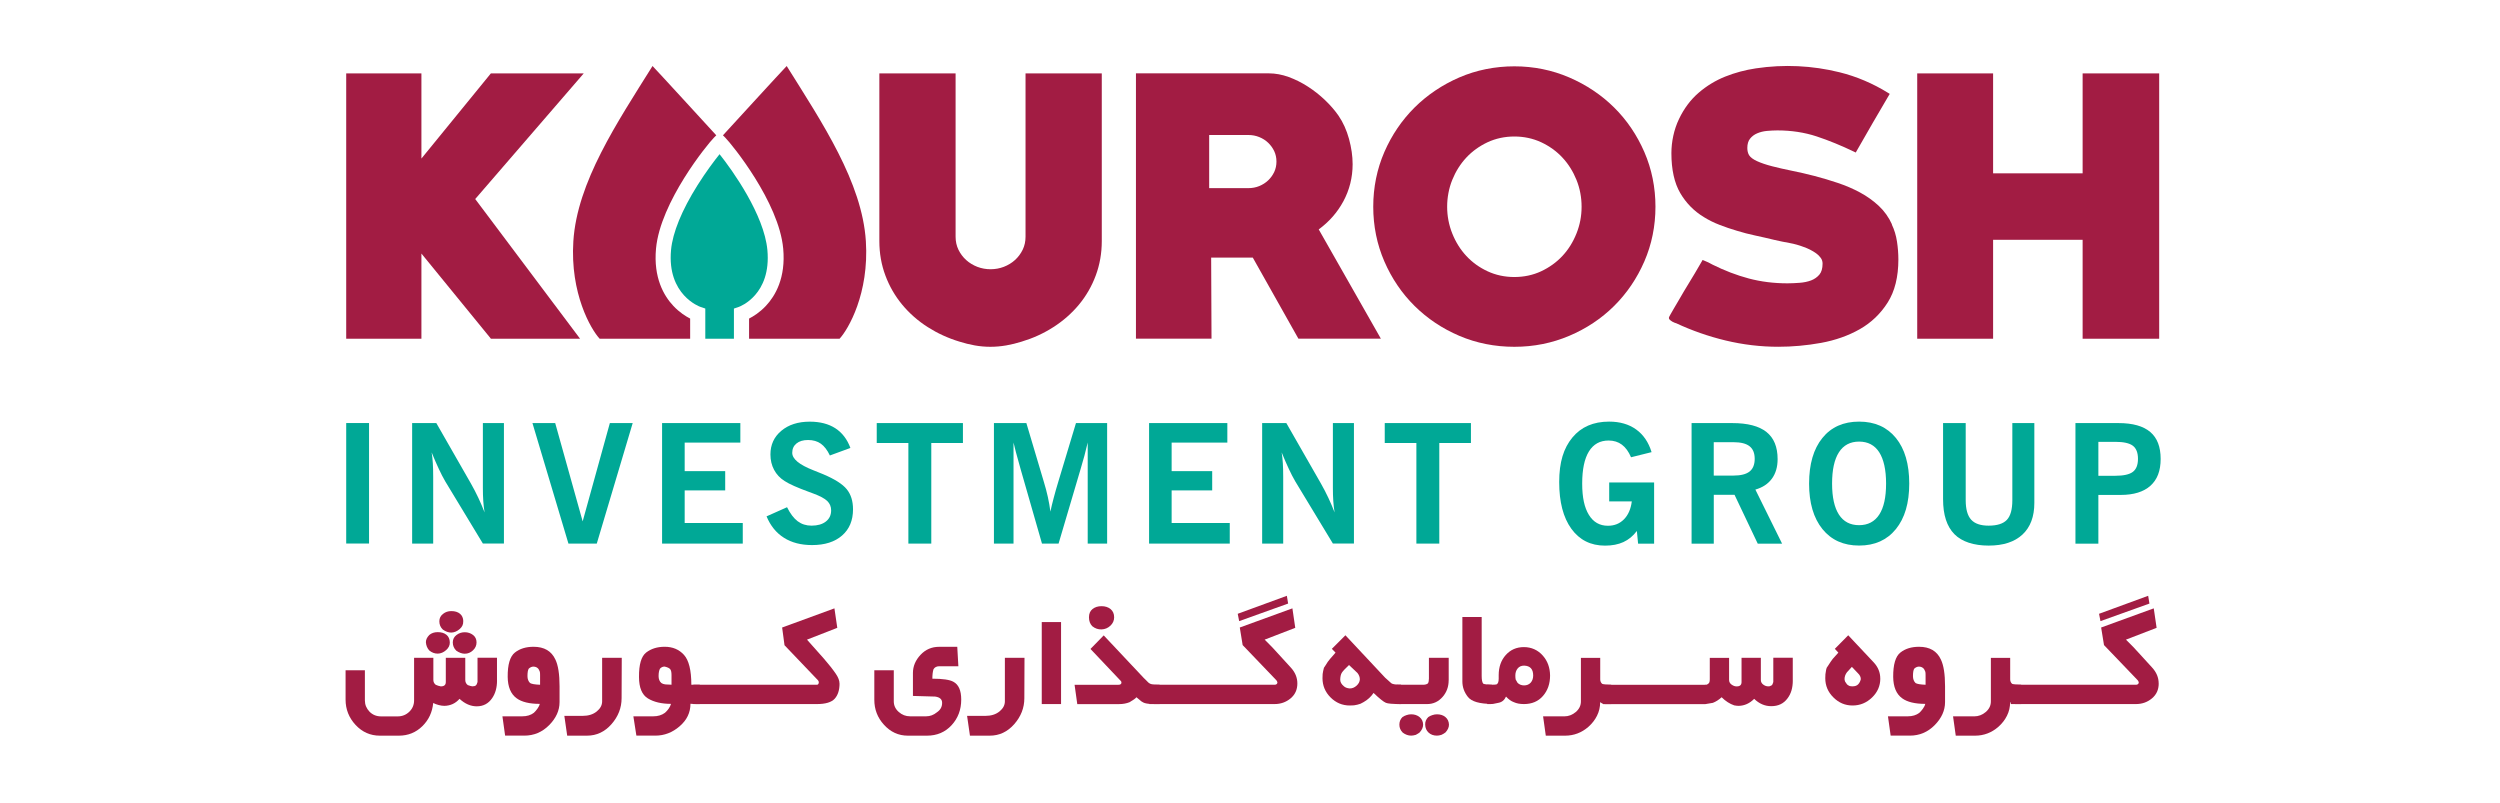 <?xml version="1.0" encoding="UTF-8"?>
<svg id="Layer_2" data-name="Layer 2" xmlns="http://www.w3.org/2000/svg" xmlns:xlink="http://www.w3.org/1999/xlink" viewBox="0 0 630.55 202.56">
  <defs>
    <style>
      .cls-1 {
        clip-path: url(#clippath-4);
      }

      .cls-1, .cls-2, .cls-3, .cls-4, .cls-5, .cls-6, .cls-7, .cls-8, .cls-9, .cls-10, .cls-11, .cls-12, .cls-13, .cls-14, .cls-15, .cls-16, .cls-17, .cls-18, .cls-19, .cls-20, .cls-21, .cls-22, .cls-23, .cls-24, .cls-25, .cls-26, .cls-27, .cls-28, .cls-29, .cls-30, .cls-31, .cls-32, .cls-33, .cls-34, .cls-35, .cls-36, .cls-37, .cls-38, .cls-39, .cls-40, .cls-41, .cls-42, .cls-43, .cls-44 {
        fill: none;
      }

      .cls-45 {
        fill: #a21c43;
      }

      .cls-2 {
        clip-path: url(#clippath-2);
      }

      .cls-3 {
        clip-path: url(#clippath-6);
      }

      .cls-4 {
        clip-path: url(#clippath-9);
      }

      .cls-5 {
        clip-path: url(#clippath-12);
      }

      .cls-6 {
        clip-path: url(#clippath-32);
      }

      .cls-7 {
        clip-path: url(#clippath-13);
      }

      .cls-46 {
        fill: #00a896;
      }

      .cls-8 {
        clip-path: url(#clippath-36);
      }

      .cls-9 {
        clip-path: url(#clippath-21);
      }

      .cls-10 {
        clip-path: url(#clippath-28);
      }

      .cls-11 {
        clip-path: url(#clippath-7);
      }

      .cls-12 {
        clip-path: url(#clippath-18);
      }

      .cls-13 {
        clip-path: url(#clippath-40);
      }

      .cls-14 {
        clip-path: url(#clippath-27);
      }

      .cls-15 {
        clip-path: url(#clippath-37);
      }

      .cls-16 {
        clip-path: url(#clippath-10);
      }

      .cls-17 {
        clip-path: url(#clippath-34);
      }

      .cls-18 {
        clip-path: url(#clippath-35);
      }

      .cls-19 {
        clip-path: url(#clippath-22);
      }

      .cls-20 {
        clip-path: url(#clippath-5);
      }

      .cls-21 {
        clip-path: url(#clippath-24);
      }

      .cls-22 {
        clip-path: url(#clippath-26);
      }

      .cls-23 {
        clip-path: url(#clippath-31);
      }

      .cls-24 {
        clip-path: url(#clippath-42);
      }

      .cls-25 {
        clip-path: url(#clippath-16);
      }

      .cls-26 {
        clip-path: url(#clippath-15);
      }

      .cls-27 {
        clip-path: url(#clippath-3);
      }

      .cls-28 {
        clip-path: url(#clippath-11);
      }

      .cls-29 {
        clip-path: url(#clippath-29);
      }

      .cls-30 {
        clip-path: url(#clippath-33);
      }

      .cls-31 {
        clip-path: url(#clippath-19);
      }

      .cls-33 {
        clip-path: url(#clippath-20);
      }

      .cls-34 {
        clip-path: url(#clippath-23);
      }

      .cls-35 {
        clip-path: url(#clippath-17);
      }

      .cls-36 {
        clip-path: url(#clippath-38);
      }

      .cls-37 {
        clip-path: url(#clippath);
      }

      .cls-38 {
        clip-path: url(#clippath-1);
      }

      .cls-39 {
        clip-path: url(#clippath-8);
      }

      .cls-40 {
        clip-path: url(#clippath-25);
      }

      .cls-41 {
        clip-path: url(#clippath-14);
      }

      .cls-42 {
        clip-path: url(#clippath-39);
      }

      .cls-43 {
        clip-path: url(#clippath-30);
      }

      .cls-44 {
        clip-path: url(#clippath-41);
      }
    </style>
    <clipPath id="clippath">
      <polygon class="cls-32" points="72.58 0 556.84 6.39 556.84 202.56 76.65 201.48 72.58 0"/>
    </clipPath>
    <clipPath id="clippath-1">
      <polygon class="cls-32" points="72.58 0 556.84 6.39 556.84 202.56 76.65 201.48 72.58 0"/>
    </clipPath>
    <clipPath id="clippath-2">
      <polygon class="cls-32" points="72.58 0 556.84 6.39 556.84 202.56 76.65 201.48 72.58 0"/>
    </clipPath>
    <clipPath id="clippath-3">
      <polygon class="cls-32" points="72.58 0 556.84 6.39 556.84 202.56 76.65 201.48 72.58 0"/>
    </clipPath>
    <clipPath id="clippath-4">
      <polygon class="cls-32" points="72.58 0 556.84 6.39 556.84 202.56 76.65 201.48 72.58 0"/>
    </clipPath>
    <clipPath id="clippath-5">
      <polygon class="cls-32" points="72.58 0 556.84 6.39 556.84 202.56 76.65 201.48 72.58 0"/>
    </clipPath>
    <clipPath id="clippath-6">
      <polygon class="cls-32" points="72.58 0 556.84 6.39 556.84 202.56 76.65 201.48 72.58 0"/>
    </clipPath>
    <clipPath id="clippath-7">
      <polygon class="cls-32" points="72.58 0 556.84 6.39 556.84 202.56 76.65 201.48 72.58 0"/>
    </clipPath>
    <clipPath id="clippath-8">
      <polygon class="cls-32" points="72.58 0 556.84 6.39 556.84 202.56 76.65 201.48 72.58 0"/>
    </clipPath>
    <clipPath id="clippath-9">
      <polygon class="cls-32" points="72.58 0 556.84 6.39 556.84 202.56 76.65 201.48 72.58 0"/>
    </clipPath>
    <clipPath id="clippath-10">
      <polygon class="cls-32" points="72.58 0 556.84 6.39 556.84 202.56 76.65 201.48 72.58 0"/>
    </clipPath>
    <clipPath id="clippath-11">
      <polygon class="cls-32" points="72.58 0 556.84 6.39 556.84 202.56 76.65 201.48 72.58 0"/>
    </clipPath>
    <clipPath id="clippath-12">
      <polygon class="cls-32" points="72.58 0 556.84 6.39 556.84 202.56 76.65 201.48 72.58 0"/>
    </clipPath>
    <clipPath id="clippath-13">
      <polygon class="cls-32" points="72.58 0 556.84 6.39 556.84 202.56 76.65 201.48 72.58 0"/>
    </clipPath>
    <clipPath id="clippath-14">
      <polygon class="cls-32" points="72.58 0 556.84 6.39 556.84 202.56 76.65 201.48 72.58 0"/>
    </clipPath>
    <clipPath id="clippath-15">
      <polygon class="cls-32" points="72.58 0 556.84 6.39 556.84 202.56 76.65 201.48 72.58 0"/>
    </clipPath>
    <clipPath id="clippath-16">
      <polygon class="cls-32" points="72.58 0 556.84 6.39 556.84 202.56 76.65 201.48 72.58 0"/>
    </clipPath>
    <clipPath id="clippath-17">
      <polygon class="cls-32" points="72.58 0 556.84 6.39 556.84 202.56 76.65 201.48 72.58 0"/>
    </clipPath>
    <clipPath id="clippath-18">
      <polygon class="cls-32" points="72.58 0 556.84 6.39 556.84 202.56 76.65 201.48 72.58 0"/>
    </clipPath>
    <clipPath id="clippath-19">
      <polygon class="cls-32" points="72.58 0 556.84 6.39 556.84 202.56 76.65 201.48 72.58 0"/>
    </clipPath>
    <clipPath id="clippath-20">
      <polygon class="cls-32" points="72.58 0 556.84 6.39 556.84 202.56 76.65 201.48 72.58 0"/>
    </clipPath>
    <clipPath id="clippath-21">
      <polygon class="cls-32" points="72.58 0 556.84 6.39 556.84 202.56 76.65 201.48 72.58 0"/>
    </clipPath>
    <clipPath id="clippath-22">
      <polygon class="cls-32" points="72.58 0 556.84 6.39 556.84 202.56 76.65 201.48 72.58 0"/>
    </clipPath>
    <clipPath id="clippath-23">
      <polygon class="cls-32" points="72.58 0 556.84 6.39 556.84 202.56 76.65 201.48 72.58 0"/>
    </clipPath>
    <clipPath id="clippath-24">
      <polygon class="cls-32" points="72.58 0 556.84 6.39 556.84 202.56 76.65 201.48 72.58 0"/>
    </clipPath>
    <clipPath id="clippath-25">
      <polygon class="cls-32" points="72.58 0 556.84 6.39 556.84 202.56 76.65 201.48 72.58 0"/>
    </clipPath>
    <clipPath id="clippath-26">
      <polygon class="cls-32" points="72.58 0 556.84 6.39 556.84 202.56 76.65 201.48 72.58 0"/>
    </clipPath>
    <clipPath id="clippath-27">
      <polygon class="cls-32" points="72.58 0 556.84 6.39 556.84 202.56 76.65 201.48 72.58 0"/>
    </clipPath>
    <clipPath id="clippath-28">
      <polygon class="cls-32" points="72.58 0 556.84 6.39 556.84 202.56 76.65 201.48 72.58 0"/>
    </clipPath>
    <clipPath id="clippath-29">
      <polygon class="cls-32" points="72.58 0 556.84 6.39 556.84 202.56 76.65 201.48 72.58 0"/>
    </clipPath>
    <clipPath id="clippath-30">
      <polygon class="cls-32" points="72.58 0 556.84 6.39 556.84 202.56 76.65 201.48 72.58 0"/>
    </clipPath>
    <clipPath id="clippath-31">
      <polygon class="cls-32" points="72.58 0 556.84 6.39 556.84 202.56 76.65 201.48 72.58 0"/>
    </clipPath>
    <clipPath id="clippath-32">
      <polygon class="cls-32" points="72.58 0 556.84 6.39 556.84 202.56 76.65 201.48 72.58 0"/>
    </clipPath>
    <clipPath id="clippath-33">
      <polygon class="cls-32" points="72.58 0 556.84 6.39 556.84 202.56 76.65 201.48 72.58 0"/>
    </clipPath>
    <clipPath id="clippath-34">
      <polygon class="cls-32" points="72.58 0 556.84 6.39 556.84 202.56 76.65 201.48 72.58 0"/>
    </clipPath>
    <clipPath id="clippath-35">
      <polygon class="cls-32" points="72.58 0 556.84 6.39 556.84 202.56 76.65 201.48 72.58 0"/>
    </clipPath>
    <clipPath id="clippath-36">
      <polygon class="cls-32" points="72.58 0 556.84 6.39 556.84 202.56 76.65 201.48 72.58 0"/>
    </clipPath>
    <clipPath id="clippath-37">
      <polygon class="cls-32" points="72.58 0 556.84 6.39 556.84 202.56 76.65 201.48 72.58 0"/>
    </clipPath>
    <clipPath id="clippath-38">
      <polygon class="cls-32" points="72.58 0 556.84 6.39 556.84 202.56 76.65 201.48 72.58 0"/>
    </clipPath>
    <clipPath id="clippath-39">
      <polygon class="cls-32" points="72.58 0 556.84 6.39 556.84 202.56 76.65 201.48 72.58 0"/>
    </clipPath>
    <clipPath id="clippath-40">
      <polygon class="cls-32" points="72.58 0 556.84 6.39 556.84 202.56 76.65 201.48 72.58 0"/>
    </clipPath>
    <clipPath id="clippath-41">
      <polygon class="cls-32" points="72.58 0 556.84 6.39 556.84 202.56 76.65 201.48 72.58 0"/>
    </clipPath>
    <clipPath id="clippath-42">
      <polygon class="cls-32" points="72.58 0 556.84 6.39 556.84 202.56 76.65 201.48 72.58 0"/>
    </clipPath>
  </defs>
  <g id="Layer_1-2" data-name="Layer 1">
    <rect class="cls-46" x="87.32" y="106.7" width="5.76" height="30.39"/>
    <g>
      <g class="cls-37">
        <path class="cls-46" d="m103.95,137.1v-30.39h6.1l8.74,15.27c.67,1.18,1.29,2.38,1.86,3.59.57,1.21,1.1,2.44,1.57,3.67-.15-.9-.26-1.86-.33-2.89-.07-1.03-.1-2.13-.1-3.3v-16.35h5.31v30.39h-5.31l-9.49-15.68c-.52-.89-1.07-1.95-1.64-3.18-.58-1.24-1.17-2.61-1.79-4.12.14.83.24,1.74.3,2.74.06.99.09,2.14.09,3.45v16.8h-5.31Z"/>
      </g>
      <g class="cls-38">
        <polygon class="cls-46" points="143.37 137.1 134.29 106.7 140.03 106.7 146.96 131.5 153.82 106.7 159.58 106.7 150.52 137.1 143.37 137.1"/>
      </g>
      <g class="cls-2">
        <polygon class="cls-46" points="166.99 137.1 166.99 106.7 186.73 106.7 186.73 111.64 172.69 111.64 172.69 118.83 182.91 118.83 182.91 123.69 172.69 123.69 172.69 131.91 187.34 131.91 187.34 137.1 166.99 137.1"/>
      </g>
      <g class="cls-27">
        <path class="cls-46" d="m193.33,130.24l5.18-2.31c.8,1.62,1.7,2.8,2.68,3.54.99.74,2.15,1.11,3.5,1.11,1.52,0,2.73-.35,3.61-1.04.89-.69,1.33-1.63,1.33-2.82,0-.94-.33-1.72-.98-2.36-.65-.63-1.83-1.26-3.53-1.89-.23-.1-.57-.22-1-.37-2.98-1.09-5.06-2.01-6.23-2.78-1.16-.73-2.04-1.67-2.65-2.82-.61-1.14-.92-2.43-.92-3.88,0-2.45.92-4.44,2.75-5.97,1.83-1.53,4.22-2.3,7.17-2.3,2.59,0,4.74.56,6.46,1.67,1.72,1.12,2.98,2.77,3.79,4.96l-5.18,1.9c-.64-1.36-1.4-2.35-2.27-2.97-.87-.62-1.95-.93-3.22-.93s-2.21.29-2.93.87c-.71.58-1.07,1.36-1.07,2.36,0,1.54,1.75,2.99,5.25,4.37,1.07.42,1.92.76,2.53,1.02,2.93,1.24,4.92,2.5,5.97,3.8,1.05,1.29,1.58,2.98,1.58,5.06,0,2.8-.92,5.01-2.76,6.61-1.84,1.61-4.36,2.41-7.57,2.41-2.79,0-5.15-.61-7.09-1.84-1.94-1.22-3.41-3.03-4.4-5.43"/>
      </g>
      <g class="cls-1">
        <polygon class="cls-46" points="229.11 137.1 229.11 111.73 221.13 111.73 221.13 106.7 242.87 106.7 242.87 111.73 234.89 111.73 234.89 137.1 229.11 137.1"/>
      </g>
      <g class="cls-20">
        <path class="cls-46" d="m250.69,137.1v-30.39h8.18l4.39,14.76c.41,1.32.75,2.61,1.03,3.88.28,1.26.49,2.5.64,3.69.24-1.13.52-2.29.84-3.48.31-1.19.69-2.53,1.14-4.01l4.47-14.84h7.86v30.39h-4.9v-25.49c-.26,1.13-.54,2.25-.84,3.37-.3,1.12-.62,2.23-.96,3.35l-5.55,18.78h-4.18l-5.39-18.78c-.56-1.96-.96-3.39-1.19-4.3-.24-.9-.44-1.71-.6-2.42v25.49h-4.94Z"/>
      </g>
      <g class="cls-3">
        <polygon class="cls-46" points="289.82 137.1 289.82 106.7 309.56 106.7 309.56 111.64 295.51 111.64 295.51 118.83 305.74 118.83 305.74 123.69 295.51 123.69 295.51 131.91 310.17 131.91 310.17 137.1 289.82 137.1"/>
      </g>
      <g class="cls-11">
        <path class="cls-46" d="m318.34,137.1v-30.39h6.1l8.74,15.27c.67,1.18,1.29,2.38,1.86,3.59.57,1.21,1.1,2.44,1.57,3.67-.15-.9-.26-1.86-.33-2.89-.07-1.03-.1-2.13-.1-3.3v-16.35h5.31v30.39h-5.31l-9.49-15.68c-.52-.89-1.07-1.95-1.64-3.18-.58-1.24-1.17-2.61-1.79-4.12.14.83.24,1.74.3,2.74.06.99.09,2.14.09,3.45v16.8h-5.31Z"/>
      </g>
      <g class="cls-39">
        <polygon class="cls-46" points="357.24 137.1 357.24 111.73 349.26 111.73 349.26 106.7 371 106.7 371 111.73 363.02 111.73 363.02 137.1 357.24 137.1"/>
      </g>
      <g class="cls-4">
        <path class="cls-46" d="m413.16,137.1l-.31-3.18c-.95,1.26-2.08,2.2-3.39,2.8-1.31.6-2.85.9-4.63.9-3.62,0-6.45-1.42-8.5-4.25-2.05-2.83-3.07-6.76-3.07-11.78s1.11-8.55,3.32-11.23c2.21-2.68,5.3-4.02,9.26-4.02,2.72,0,5,.66,6.83,1.98,1.83,1.32,3.13,3.22,3.89,5.72l-5.18,1.29c-.61-1.43-1.38-2.49-2.31-3.18-.92-.69-2.04-1.04-3.35-1.04-2.18,0-3.83.92-4.96,2.75-1.13,1.83-1.7,4.53-1.7,8.09s.56,6.06,1.68,7.9c1.12,1.84,2.73,2.76,4.81,2.76,1.63,0,2.98-.54,4.05-1.63,1.07-1.09,1.73-2.59,1.97-4.51h-5.7v-4.78h11.33v15.43s-4.04,0-4.04,0Z"/>
      </g>
      <g class="cls-16">
        <path class="cls-46" d="m426.65,137.1v-30.39h10.29c3.85,0,6.71.75,8.59,2.24s2.82,3.77,2.82,6.85c0,1.97-.48,3.62-1.45,4.94-.97,1.32-2.36,2.23-4.16,2.74l6.74,13.64h-6.14l-5.86-12.33h-5.23v12.33s-5.59,0-5.59,0Zm5.59-17.15h4.98c1.84,0,3.19-.34,4.05-1.02.86-.68,1.3-1.75,1.3-3.2s-.43-2.5-1.3-3.18c-.86-.68-2.21-1.02-4.05-1.02h-4.98v8.43Z"/>
      </g>
      <g class="cls-28">
        <path class="cls-46" d="m456.29,121.97c0-4.91,1.12-8.75,3.35-11.5,2.23-2.76,5.32-4.13,9.27-4.13s7.04,1.38,9.28,4.13c2.24,2.75,3.36,6.59,3.36,11.5s-1.12,8.71-3.37,11.48c-2.25,2.77-5.33,4.15-9.27,4.15s-7-1.38-9.25-4.15c-2.24-2.77-3.37-6.6-3.37-11.48m5.8,0c0,3.44.58,6.05,1.73,7.83,1.16,1.78,2.85,2.66,5.08,2.66s3.92-.89,5.08-2.66,1.73-4.39,1.73-7.83-.58-6.1-1.73-7.9c-1.16-1.8-2.85-2.69-5.08-2.69s-3.93.9-5.08,2.69c-1.16,1.8-1.73,4.43-1.73,7.9"/>
      </g>
      <g class="cls-5">
        <path class="cls-46" d="m490.08,125.93v-19.23h5.71v19.47c0,2.26.46,3.89,1.37,4.9.91,1.01,2.38,1.51,4.41,1.51,2.15,0,3.68-.49,4.6-1.46.92-.97,1.38-2.62,1.38-4.95v-19.47h5.55v20.15c0,3.46-1,6.11-2.99,7.97-1.99,1.86-4.84,2.79-8.54,2.79s-6.75-.96-8.64-2.89c-1.9-1.93-2.85-4.85-2.85-8.79"/>
      </g>
      <g class="cls-7">
        <path class="cls-46" d="m523.47,137.1v-30.39h10.86c3.58,0,6.24.75,8,2.24,1.76,1.49,2.63,3.75,2.63,6.79s-.86,5.22-2.57,6.77c-1.71,1.54-4.22,2.32-7.51,2.32h-5.63v12.29s-5.78,0-5.78,0Zm5.78-17.1h4.25c2.1,0,3.58-.33,4.44-.98.86-.65,1.3-1.75,1.3-3.29s-.43-2.65-1.3-3.31c-.86-.65-2.34-.98-4.44-.98h-4.25v8.55Z"/>
      </g>
      <g class="cls-41">
        <polygon class="cls-45" points="123.81 18.51 106.29 39.99 106.29 18.51 87.32 18.51 87.32 85.43 106.29 85.43 106.29 63.95 123.69 85.27 123.81 85.43 146.3 85.43 119.86 50.2 147.23 18.51 123.81 18.51"/>
      </g>
      <g class="cls-26">
        <path class="cls-45" d="m258.66,59.72c0,1.18-.24,2.28-.72,3.27-.49,1-1.14,1.87-1.95,2.6-.81.73-1.75,1.3-2.81,1.71-2.06.79-4.52.83-6.68,0-1.05-.41-2-.98-2.81-1.71-.81-.73-1.46-1.6-1.95-2.6-.48-.99-.72-2.09-.72-3.27V18.51h-19.23v42.31c0,3.05.51,5.96,1.52,8.66,1,2.7,2.43,5.17,4.24,7.36,1.81,2.18,3.97,4.09,6.44,5.66,2.46,1.57,5.16,2.81,8.02,3.67,1.26.4,2.56.72,3.84.95,1.3.23,2.63.35,3.95.35s2.65-.12,3.99-.35c1.31-.23,2.62-.55,3.88-.95,2.87-.86,5.57-2.09,8.02-3.67,2.47-1.58,4.63-3.48,6.44-5.66,1.81-2.18,3.24-4.66,4.24-7.36,1.01-2.71,1.52-5.62,1.52-8.66V18.51h-19.23v41.21Z"/>
      </g>
      <g class="cls-25">
        <path class="cls-45" d="m338.81,50.8c1.56-2.89,2.35-6.05,2.35-9.39,0-2.02-.31-4.16-.91-6.37-.61-2.22-1.5-4.19-2.66-5.88-.92-1.32-2.05-2.63-3.38-3.9-1.32-1.26-2.77-2.41-4.32-3.41-1.56-1.01-3.19-1.82-4.85-2.43-1.68-.61-3.37-.92-4.99-.92h-33.54v66.91h19.06l-.09-20.44h10.5l11.5,20.44h20.8l-15.67-27.55c2.62-1.92,4.71-4.3,6.21-7.08m-33.84-16.73h9.89c.96,0,1.88.17,2.74.52.86.35,1.62.83,2.25,1.44.64.61,1.15,1.32,1.53,2.12.37.79.56,1.67.56,2.62s-.19,1.83-.56,2.62c-.38.8-.89,1.51-1.53,2.12-.64.61-1.4,1.09-2.25,1.44-.85.35-1.78.52-2.74.52h-9.89v-13.39Z"/>
      </g>
      <g class="cls-35">
        <path class="cls-45" d="m407.11,27.11c-3.2-3.17-7.01-5.72-11.33-7.58-4.32-1.86-8.98-2.8-13.83-2.8s-9.58.94-13.88,2.8c-4.29,1.86-8.08,4.41-11.28,7.58-3.2,3.18-5.77,6.96-7.63,11.24-1.86,4.29-2.8,8.93-2.8,13.79s.94,9.5,2.8,13.79c1.86,4.29,4.42,8.07,7.63,11.24,3.2,3.17,7,5.71,11.29,7.54,4.29,1.83,8.96,2.76,13.87,2.76s9.51-.93,13.83-2.76c4.32-1.83,8.13-4.36,11.33-7.54,3.2-3.17,5.77-6.96,7.63-11.24,1.86-4.29,2.8-8.93,2.8-13.79s-.94-9.5-2.8-13.79c-1.86-4.28-4.42-8.07-7.63-11.24m-18.39,41.31c-2.06.96-4.34,1.45-6.77,1.45s-4.7-.49-6.76-1.45c-2.07-.96-3.87-2.26-5.36-3.87-1.49-1.6-2.68-3.5-3.54-5.66-.86-2.15-1.29-4.42-1.29-6.74s.43-4.66,1.29-6.78c.86-2.13,2.05-4.02,3.54-5.62,1.49-1.6,3.3-2.9,5.36-3.87,2.07-.96,4.34-1.45,6.76-1.45s4.7.49,6.77,1.45c2.07.97,3.88,2.27,5.36,3.87,1.49,1.6,2.68,3.49,3.54,5.62.86,2.13,1.29,4.41,1.29,6.78s-.43,4.59-1.29,6.74c-.86,2.16-2.05,4.06-3.54,5.66-1.49,1.6-3.3,2.9-5.36,3.87"/>
      </g>
      <g class="cls-12">
        <path class="cls-45" d="m477.2,56.61c-.81-1.8-1.93-3.37-3.33-4.68-1.38-1.29-2.97-2.43-4.73-3.38-1.74-.94-3.63-1.75-5.6-2.41-1.94-.65-3.91-1.24-5.86-1.75-1.99-.51-3.91-.96-5.73-1.32-1.79-.36-3.47-.75-5-1.14-1.5-.39-2.78-.82-3.8-1.29-.97-.44-1.64-.95-1.99-1.49-.3-.5-.45-1.11-.45-1.83,0-.98.23-1.76.68-2.33.47-.59,1.07-1.05,1.8-1.36.75-.32,1.58-.53,2.47-.61.92-.08,1.81-.13,2.64-.13,3.51,0,6.84.51,9.88,1.51,3.05,1.01,6.26,2.32,9.53,3.9l.35.17.19-.34c1.36-2.38,2.71-4.73,4.04-7.04,1.33-2.31,2.71-4.66,4.13-7.06l.21-.35-.35-.22c-3.88-2.41-8.02-4.17-12.3-5.23-6.88-1.71-14.06-2.05-21.11-.99-2.69.4-5.28,1.1-7.72,2.07-2.45.98-4.71,2.35-6.71,4.08-2.02,1.73-3.69,3.96-4.96,6.62-.64,1.34-1.12,2.76-1.44,4.23-.32,1.47-.48,2.95-.48,4.39,0,4.15.75,7.53,2.23,10.06,1.48,2.53,3.49,4.57,5.97,6.07,1.21.75,2.53,1.41,3.94,1.95,1.39.54,2.87,1.05,4.41,1.5,1.48.46,3.04.86,4.63,1.2,1.54.33,3.17.7,4.85,1.11,1.25.29,2.52.55,3.77.77,1.22.22,2.43.56,3.6,1.01.49.17,1.02.39,1.56.66.55.28,1.07.59,1.56.94.47.34.87.74,1.18,1.18.29.42.43.88.43,1.42,0,1.2-.27,2.13-.8,2.76-.55.65-1.25,1.14-2.08,1.46-.87.33-1.85.53-2.91.61-1.09.08-2.13.13-3.08.13-3.41,0-6.69-.41-9.73-1.22-3.05-.81-6.13-1.99-9.14-3.49-.7-.4-1.43-.76-2.19-1.05l-.34-.13-.17.32c-.34.63-.94,1.65-1.78,3.05-.85,1.42-1.76,2.92-2.73,4.51-.45.79-.91,1.56-1.36,2.33-.46.76-.85,1.44-1.2,2.04l-.85,1.48c-.38.65-.4.76-.4.89,0,.3.23.54.91.96.5.25.76.35.92.37,3.96,1.85,8.16,3.32,12.49,4.36,4.36,1.05,8.82,1.58,13.26,1.58,3.58,0,7.22-.33,10.8-.98,3.6-.66,6.89-1.82,9.76-3.45,2.89-1.64,5.26-3.91,7.04-6.73,1.8-2.83,2.7-6.48,2.7-10.85,0-1.49-.12-3.01-.35-4.52-.23-1.53-.67-2.99-1.31-4.32"/>
      </g>
      <g class="cls-31">
        <polygon class="cls-45" points="525.28 18.51 525.28 43.72 502.7 43.72 502.7 18.51 483.56 18.51 483.56 85.43 502.7 85.43 502.7 60.48 525.28 60.48 525.28 85.43 544.59 85.43 544.59 18.51 525.28 18.51"/>
      </g>
      <g class="cls-33">
        <path class="cls-46" d="m176.63,77.39l1.26.43v7.61h7.22v-7.6l1.25-.43c.33-.12,8.23-3.09,7.19-14.35-.82-8.86-8.76-20.03-12.06-24.16-1.34,1.66-3.45,4.47-5.56,7.82-3.97,6.32-6.28,11.97-6.68,16.34-1.05,11.36,7.28,14.31,7.37,14.34"/>
      </g>
      <g class="cls-9">
        <path class="cls-45" d="m151.24,85.43h22.83v-5.08c-1.08-.55-2.71-1.56-4.25-3.21-2.36-2.51-5.04-7.06-4.36-14.44,1.08-11.75,12.97-26.33,14.62-27.99l.58-.58s-15.13-16.53-16.08-17.48c-8.96,14.32-19.02,29.31-19.97,44.19-.84,13.18,4.42,22.2,6.63,24.59"/>
      </g>
      <g class="cls-19">
        <path class="cls-45" d="m211.76,85.43h-22.83v-5.08c1.08-.55,2.71-1.56,4.25-3.21,2.36-2.51,5.04-7.06,4.36-14.44-1.08-11.75-12.97-26.33-14.62-27.99l-.58-.58s15.13-16.53,16.08-17.48c8.96,14.32,19.02,29.31,19.97,44.19.84,13.18-4.42,22.2-6.63,24.59"/>
      </g>
      <g class="cls-34">
        <path class="cls-45" d="m125.36,171.63c0,1.77-.4,3.24-1.21,4.43-.94,1.39-2.24,2.09-3.9,2.09-1.53,0-2.98-.63-4.35-1.89-1.02,1.16-2.29,1.74-3.82,1.77-.43,0-.9-.07-1.41-.2-.51-.13-.98-.31-1.41-.52-.22,2.33-1.14,4.29-2.76,5.87-1.62,1.58-3.59,2.37-5.9,2.37h-4.79c-2.41,0-4.46-.91-6.13-2.71-1.68-1.81-2.52-3.94-2.52-6.38v-7.4h4.87v7.6c0,1.07.38,2.01,1.15,2.82.77.8,1.75,1.21,2.96,1.21h4.15c1.15,0,2.13-.39,2.94-1.17.8-.78,1.21-1.73,1.21-2.86v-10.74h4.86v5.59c0,.48.2.89.6,1.21.4.19.83.32,1.29.4.83,0,1.25-.36,1.25-1.09v-6.12h4.91v5.59c0,.57.23,1.01.68,1.33.11,0,.28.05.53.16.13.02.32.07.56.12.43,0,.73-.08.9-.24.18-.16.32-.44.42-.85v-6.12h4.91s0,5.72,0,5.72Zm-11.91-9.62c.03.72-.28,1.38-.92,1.95-.65.58-1.35.88-2.13.9-.78,0-1.49-.27-2.13-.8-.51-.57-.79-1.25-.85-2.05-.02-.62.26-1.24.85-1.85.56-.48,1.27-.72,2.13-.72.91,0,1.64.22,2.19.66.55.44.84,1.08.86,1.91m3.38-5.31c.05.75-.25,1.41-.9,1.97-.66.56-1.36.86-2.11.88-.7,0-1.41-.25-2.13-.76-.59-.56-.88-1.26-.88-2.09,0-.78.32-1.41.97-1.89.56-.45,1.25-.68,2.05-.68.91,0,1.64.22,2.18.67.54.44.82,1.08.84,1.91m3.34,5.31c0,.78-.3,1.45-.9,2.01-.6.57-1.29.85-2.07.85-.7,0-1.41-.26-2.13-.76-.59-.57-.89-1.26-.89-2.09,0-.78.31-1.4.93-1.87.62-.47,1.31-.7,2.09-.7s1.47.23,2.07.68c.6.46.9,1.08.9,1.89"/>
      </g>
      <g class="cls-21">
        <path class="cls-45" d="m141.13,177.1c0,2.09-.87,4.02-2.62,5.79-1.75,1.77-3.84,2.65-6.28,2.65h-4.83l-.68-4.87h4.99c1.18,0,2.16-.29,2.94-.89.27-.24.56-.58.89-1.02.32-.44.52-.85.6-1.23-2.6,0-4.55-.47-5.83-1.41-1.48-1.07-2.23-2.87-2.26-5.39-.03-3.11.58-5.16,1.81-6.14,1.23-.98,2.8-1.46,4.71-1.46,2.68,0,4.52,1.07,5.51,3.22.7,1.45,1.05,3.7,1.05,6.76v3.98h0Zm-4.91-4.39v-2.45c0-.4-.02-.67-.06-.81-.04-.13-.15-.38-.34-.72-.3-.38-.71-.58-1.25-.6-.43,0-.83.17-1.21.52-.22.35-.32.98-.32,1.89,0,.72.22,1.3.65,1.73.37.24,1.22.39,2.53.44"/>
      </g>
      <g class="cls-40">
        <path class="cls-45" d="m156.82,165.91l-.04,10.18c0,2.44-.85,4.62-2.55,6.56-1.7,1.93-3.76,2.9-6.18,2.9h-4.99l-.72-4.99h4.58c1.48,0,2.67-.37,3.58-1.11.92-.74,1.37-1.59,1.37-2.55v-10.98h4.95Z"/>
      </g>
      <g class="cls-22">
        <path class="cls-45" d="m176.49,177.58h-.57c-.8,0-1.39-.02-1.77-.08,0,2.23-.91,4.12-2.74,5.69-1.82,1.57-3.86,2.35-6.11,2.35h-4.79l-.76-4.87h5.03c1.15,0,2.13-.29,2.94-.89.78-.7,1.29-1.45,1.53-2.25-2.39,0-4.33-.46-5.83-1.37s-2.25-2.72-2.25-5.43c-.03-3.14.58-5.19,1.81-6.15,1.24-.96,2.79-1.45,4.67-1.45,2.01,0,3.63.68,4.87,2.05,1.23,1.37,1.85,3.88,1.85,7.52h2.13s0,4.87,0,4.87Zm-7.12-4.87v-2.45c0-.72-.11-1.22-.34-1.49-.23-.27-.69-.48-1.39-.65-.46,0-.84.17-1.17.52-.24.43-.36,1.06-.36,1.89,0,.75.23,1.33.68,1.73.27.19.6.31,1,.36.32.03.84.06,1.57.08"/>
      </g>
      <g class="cls-14">
        <path class="cls-45" d="m211.75,172.39c0,1.66-.41,2.94-1.22,3.84-.82.9-2.32,1.35-4.49,1.35h-31.16v-4.87h31.16c.27,0,.43-.19.48-.56,0-.24-.07-.43-.2-.56l-8.45-8.85-.6-4.47,13.19-4.83.72,4.91-7.64,2.98,4.26,4.79c1.26,1.45,2.26,2.72,3.01,3.82.62.91.93,1.73.93,2.45"/>
      </g>
      <g class="cls-10">
        <path class="cls-45" d="m242.44,176.45c0,2.55-.81,4.7-2.43,6.46-1.62,1.76-3.7,2.64-6.22,2.64h-4.79c-2.39,0-4.41-.93-6.07-2.78-1.61-1.77-2.41-3.86-2.41-6.28v-7.44h4.91v7.84c0,1.05.41,1.94,1.25,2.68.83.74,1.78,1.1,2.85,1.1h4.07c.99,0,1.89-.34,2.69-1,.89-.59,1.33-1.38,1.33-2.37.02-.91-.57-1.45-1.77-1.61l-5.59-.16v-5.79c0-1.69.64-3.21,1.91-4.57s2.84-2.03,4.68-2.03h4.59l.28,4.9h-4.79c-.7,0-1.2.26-1.49.77-.19.62-.28,1.41-.28,2.37,2.6,0,4.36.26,5.27.76,1.34.7,2.01,2.2,2.01,4.5"/>
      </g>
      <g class="cls-29">
        <path class="cls-45" d="m258.4,165.91l-.04,10.18c0,2.44-.85,4.62-2.55,6.56-1.7,1.93-3.76,2.9-6.18,2.9h-4.99l-.72-4.99h4.58c1.48,0,2.67-.37,3.58-1.11.91-.74,1.37-1.59,1.37-2.55v-10.98h4.95Z"/>
      </g>
      <g class="cls-43">
        <rect class="cls-45" x="262.75" y="156.9" width="4.87" height="20.68"/>
      </g>
      <g class="cls-23">
        <path class="cls-45" d="m292.51,177.58h-1.29c-1.1,0-1.92-.08-2.46-.24-.21-.05-.51-.2-.88-.44-.24-.21-.66-.56-1.25-1.04-.21.29-.79.71-1.73,1.25-.8.32-1.67.48-2.61.48h-10.58l-.68-4.87h11.02c.51,0,.78-.17.8-.52,0-.19-.04-.32-.12-.4l-7.69-8.12,3.34-3.42,10.06,10.7c.27.27.63.63,1.09,1.08.02.05.16.16.4.32.05.03.17.08.34.16.18.08.45.14.82.16.29,0,.77.01,1.41.04v4.87h0Zm-11.5-21.89c0,.83-.32,1.54-.95,2.13s-1.38.9-2.23.93c-.86.03-1.63-.24-2.33-.8-.56-.57-.84-1.31-.84-2.25s.3-1.61.9-2.09c.6-.48,1.36-.72,2.27-.72s1.7.25,2.29.74c.59.5.89,1.18.89,2.07"/>
      </g>
      <g class="cls-6">
        <path class="cls-45" d="m327.22,172.39c0,1.56-.57,2.81-1.71,3.76-1.14.95-2.49,1.43-4.04,1.43h-31.57v-4.87h31.57c.38,0,.62-.16.72-.48,0-.29-.16-.59-.48-.88l-8.29-8.65-.72-4.43,13.27-4.83.72,4.91-7.72,2.98,1.17,1.17c.22.19.89.9,2.01,2.13l3.38,3.7c1.13,1.21,1.69,2.56,1.69,4.06m-2.33-20.16l-12.35,4.43-.36-1.85,12.39-4.54.32,1.97Z"/>
      </g>
      <g class="cls-30">
        <path class="cls-45" d="m353.4,177.58c-2.12,0-3.41-.11-3.86-.32-.62-.27-1.65-1.1-3.1-2.49-.64.96-1.49,1.74-2.54,2.33l-.76.4c-.16.05-.43.13-.8.24-.19.02-.47.08-.85.16-.22.03-.56.04-1.05.04-1.88,0-3.49-.68-4.85-2.04-1.35-1.35-2.03-2.97-2.03-4.85,0-.8.05-1.39.16-1.77.02-.19.09-.47.2-.85.08-.16.24-.4.48-.72.3-.54.66-1.04,1.08-1.53.16-.22.62-.74,1.37-1.57l-.93-.96,3.42-3.42,10.02,10.7,1.57,1.41c.32.24,1.14.36,2.46.36v4.87h0Zm-10.42-6.23c0-.57-.2-1.1-.6-1.61l-2.13-2.01c-.94.89-1.54,1.52-1.79,1.91-.26.39-.4.96-.43,1.71-.03.64.29,1.23.96,1.77.35.3.83.47,1.45.52.62,0,1.19-.23,1.71-.7s.8-1,.83-1.59"/>
      </g>
      <g class="cls-17">
        <path class="cls-45" d="m365.38,171.59c0,1.61-.5,2.99-1.49,4.14-1.07,1.24-2.39,1.85-3.94,1.85h-7.68v-4.87h6.64c.57,0,.98-.12,1.25-.36.16-.27.24-.67.24-1.21v-5.23h4.99v5.68Zm-6.44,11.18c0,.67-.3,1.33-.88,1.97-.16.14-.48.34-.96.6-.46.13-.85.2-1.17.2-.75,0-1.46-.26-2.13-.76-.57-.57-.85-1.24-.85-2.01s.27-1.42.8-1.93c.27-.19.61-.35,1.01-.48.4-.14.79-.2,1.17-.2.83,0,1.53.23,2.11.7.58.47.88,1.11.9,1.91m6.52,0c0,.67-.3,1.33-.89,1.97-.32.24-.65.44-1.01.6-.43.13-.8.2-1.13.2-.86,0-1.56-.26-2.11-.76-.55-.51-.84-1.18-.86-2.01-.03-.75.24-1.39.8-1.93.27-.19.61-.35,1.01-.48.4-.14.79-.2,1.17-.2.86,0,1.57.23,2.13.7.56.47.86,1.11.89,1.91"/>
      </g>
      <g class="cls-18">
        <path class="cls-45" d="m376.36,177.54c-3.17,0-5.21-.59-6.13-1.77-.93-1.18-1.39-2.48-1.39-3.9v-16.25h4.87v14.85c0,1.02.13,1.67.4,1.97.24.13.99.23,2.25.28v4.83Z"/>
      </g>
      <g class="cls-8">
        <path class="cls-45" d="m390.96,170.38c0,2.07-.6,3.78-1.79,5.15-1.19,1.37-2.79,2.05-4.81,2.05-.99,0-1.84-.16-2.54-.48-.67-.24-1.33-.71-1.97-1.41-.4.89-1.03,1.41-1.89,1.57l-1.37.28c-.16,0-.39.01-.68.04h-.8v-4.87h.52c1.07,0,1.66-.03,1.77-.08.4-.13.6-.62.6-1.45v-.89c0-2.06.6-3.76,1.79-5.09,1.2-1.33,2.71-1.99,4.57-1.99s3.53.72,4.79,2.17c1.18,1.34,1.78,3,1.81,4.99m-4.26,0c0-1.61-.76-2.44-2.29-2.49-.7,0-1.24.24-1.63.72-.39.48-.58,1.07-.58,1.77,0,.35.02.68.08,1.01.08.19.24.47.48.84.43.43.98.65,1.65.65s1.25-.23,1.67-.7c.41-.47.62-1.07.62-1.79"/>
      </g>
      <g class="cls-15">
        <path class="cls-45" d="m406.37,177.58h-1.25c-.32,0-.55,0-.68-.02-.14,0-.42-.16-.85-.46,0,1.23-.26,2.37-.79,3.42-.52,1.05-1.24,1.97-2.15,2.78-1.71,1.5-3.69,2.25-5.91,2.25h-4.86l-.68-4.87h5.35c1.07,0,2.04-.37,2.9-1.1.86-.74,1.29-1.63,1.29-2.68v-10.98h4.87v5.43c0,.45.16.83.48,1.12.35.16,1.11.24,2.29.24v4.87Z"/>
      </g>
      <g class="cls-36">
        <path class="cls-45" d="m452.18,171.63c0,1.85-.44,3.35-1.33,4.51-.97,1.32-2.33,1.97-4.11,1.97-1.61,0-3.04-.62-4.3-1.85-1.15,1.16-2.46,1.74-3.9,1.77-.32,0-.7-.04-1.13-.12-1.12-.38-2.19-1.06-3.18-2.05-.7.64-1.44,1.11-2.21,1.41l-1.89.32h-25.78v-4.87h25.57c.08,0,.19-.01.32-.04h.24c.13-.05.3-.16.48-.32.19-.16.28-.51.28-1.05v-5.39h4.87v5.59c0,.48.22.87.64,1.17.43.3.83.44,1.21.44.86.03,1.29-.34,1.29-1.09v-6.12h4.87v5.59c0,.48.2.87.61,1.17.4.3.82.44,1.25.44.24.03.52-.05.84-.24.19-.13.33-.41.44-.85v-6.12h4.91v5.72h0Z"/>
      </g>
      <g class="cls-42">
        <path class="cls-45" d="m474.25,171.14c0,1.85-.7,3.45-2.09,4.79-1.39,1.34-3.03,2.01-4.91,2.01s-3.46-.68-4.83-2.04c-1.37-1.35-2.05-2.97-2.05-4.85,0-.75.05-1.34.16-1.77.02-.24.09-.52.2-.85.1-.19.27-.43.48-.72.35-.56.7-1.07,1.05-1.53.32-.32.79-.85,1.41-1.57l-.89-.96,3.38-3.42,6.43,6.84c1.1,1.18,1.65,2.54,1.65,4.07m-4.91.16c0-.54-.23-1.02-.68-1.45l-1.57-1.65c-.43.46-.85.91-1.25,1.37-.4.54-.6,1.11-.6,1.73,0,.14.05.35.16.65.08.13.24.36.48.68.14.13.35.27.64.4.22.05.46.08.72.08.64,0,1.13-.17,1.45-.52.33-.35.54-.78.65-1.29"/>
      </g>
      <g class="cls-13">
        <path class="cls-45" d="m490.58,177.1c0,2.09-.87,4.02-2.61,5.79-1.75,1.77-3.84,2.65-6.28,2.65h-4.83l-.68-4.87h4.99c1.18,0,2.16-.29,2.93-.89.27-.24.57-.58.89-1.02.32-.44.52-.85.6-1.23-2.6,0-4.55-.47-5.83-1.41-1.48-1.07-2.23-2.87-2.26-5.39-.02-3.11.58-5.16,1.81-6.14,1.23-.98,2.8-1.46,4.71-1.46,2.68,0,4.52,1.07,5.51,3.22.7,1.45,1.05,3.7,1.05,6.76v3.98h0Zm-4.91-4.39v-2.45c0-.4-.02-.67-.06-.81-.04-.13-.15-.38-.34-.72-.3-.38-.71-.58-1.25-.6-.43,0-.83.17-1.21.52-.22.35-.32.98-.32,1.89,0,.72.22,1.3.64,1.73.37.24,1.22.39,2.54.44"/>
      </g>
      <g class="cls-44">
        <path class="cls-45" d="m509.77,177.58h-1.25c-.32,0-.55,0-.68-.02-.14,0-.42-.16-.85-.46,0,1.23-.26,2.37-.79,3.42-.52,1.05-1.24,1.97-2.15,2.78-1.71,1.5-3.69,2.25-5.91,2.25h-4.86l-.68-4.87h5.35c1.07,0,2.04-.37,2.9-1.1.86-.74,1.29-1.63,1.29-2.68v-10.98h4.87v5.43c0,.45.16.83.48,1.12.35.16,1.11.24,2.29.24v4.87Z"/>
      </g>
      <g class="cls-24">
        <path class="cls-45" d="m544.47,172.39c0,1.56-.57,2.81-1.71,3.76-1.14.95-2.48,1.43-4.04,1.43h-31.57v-4.87h31.57c.38,0,.62-.16.72-.48,0-.29-.16-.59-.48-.88l-8.29-8.65-.72-4.43,13.27-4.83.72,4.91-7.73,2.98,1.17,1.17c.22.19.89.9,2.01,2.13l3.38,3.7c1.13,1.21,1.69,2.56,1.69,4.06m-2.33-20.16l-12.35,4.43-.36-1.85,12.39-4.54.32,1.97Z"/>
      </g>
    </g>
    <rect class="cls-32" y="77.81" width="44.09" height="44.09"/>
    <rect class="cls-32" x="586.45" y="77.81" width="44.09" height="44.09"/>
  </g>
</svg>